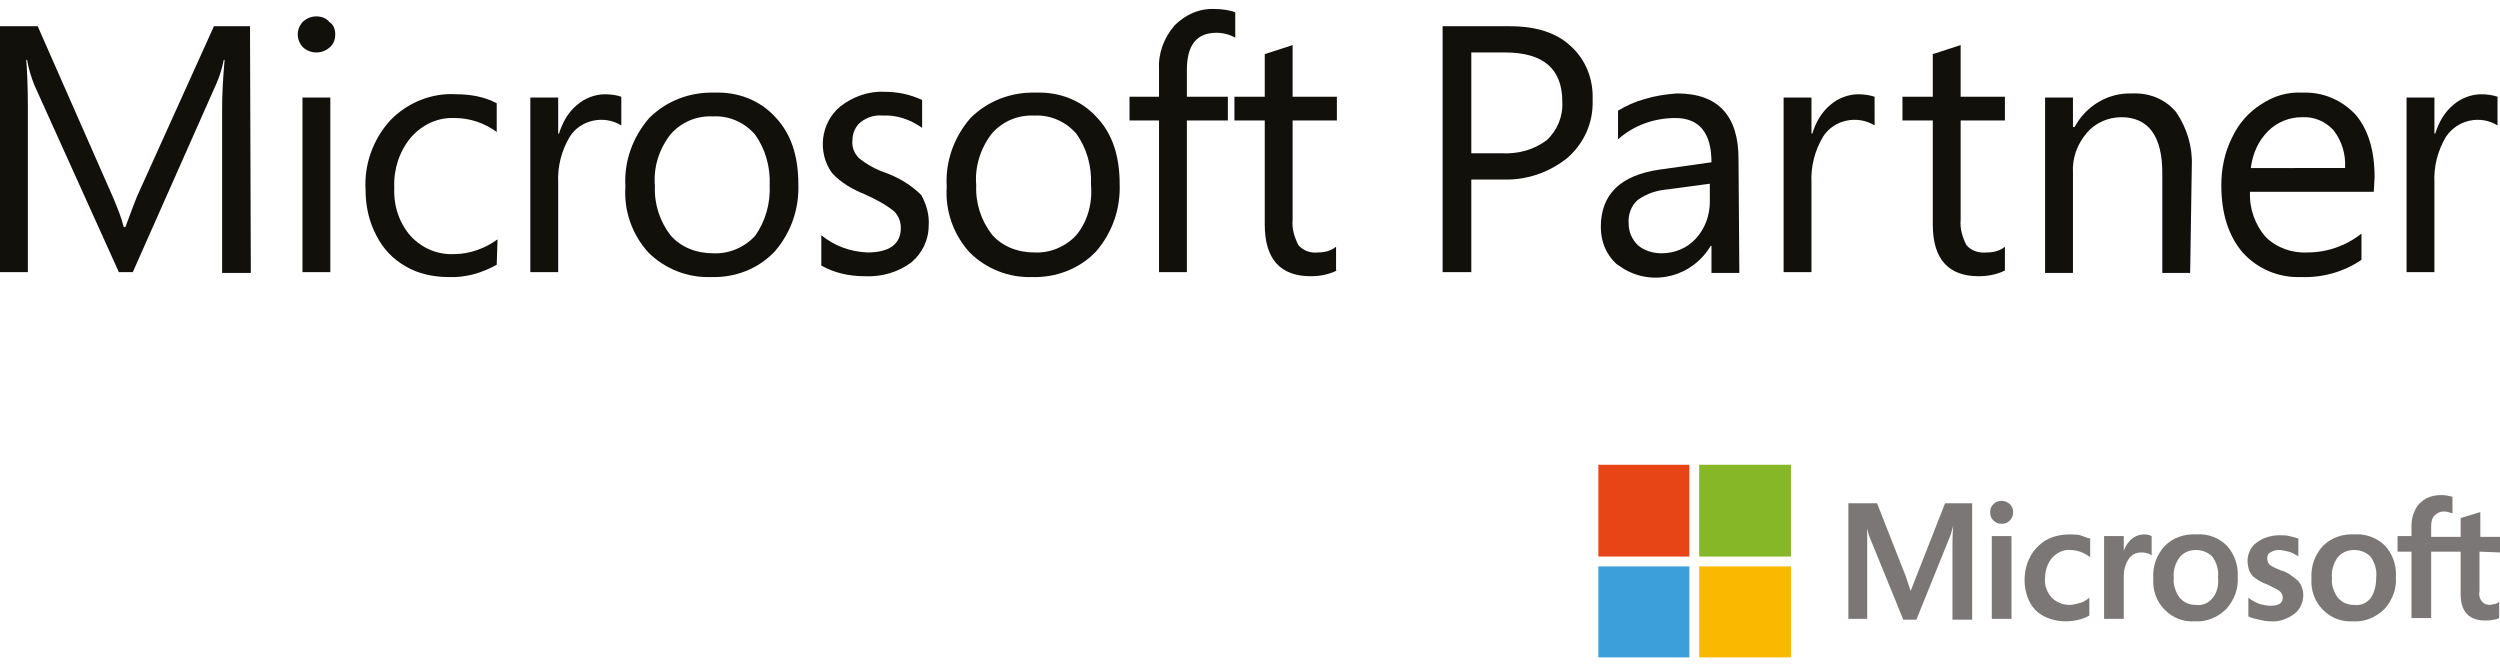 <?xml version="1.0" encoding="utf-8"?>
<!-- Generator: Adobe Illustrator 26.3.1, SVG Export Plug-In . SVG Version: 6.00 Build 0)  -->
<svg version="1.1" id="Ebene_1" xmlns="http://www.w3.org/2000/svg" xmlns:xlink="http://www.w3.org/1999/xlink" x="0px" y="0px"
	 viewBox="0 0 305 81.3" style="enable-background:new 0 0 305 81.3;" xml:space="preserve">
<style type="text/css">
	.st0{fill:#12100B;}
	.st1{fill:#7A7776;}
	.st2{fill:#E74516;}
	.st3{fill:#85B726;}
	.st4{fill:#3C9FD9;}
	.st5{fill:#FAB800;}
</style>
<g>
	<path class="st0" d="M30.6,33.3h-3.5V13.1c0-1.6,0.1-3.5,0.3-5.8h-0.1c-0.2,1-0.5,2-0.9,2.9l-10.2,23h-1.7L4.2,10.4
		c-0.4-1-0.7-2-0.9-3.1H3.2c0.1,1.2,0.2,3.2,0.2,5.8v20.1H0v-30h4.6l9.2,20.9c0.5,1.2,1,2.4,1.3,3.6h0.2c0.7-1.9,1.2-3.2,1.4-3.7
		l9.4-20.8h4.4L30.6,33.3"/>
	<path class="st0" d="M40.9,4.2c0,0.6-0.2,1.2-0.7,1.6c-0.9,0.8-2.3,0.8-3.2,0c-0.9-0.9-0.9-2.3,0-3.2C37.5,2.2,38,2,38.6,2
		c0.6,0,1.2,0.2,1.6,0.7C40.7,3,40.9,3.6,40.9,4.2 M40.3,33.2h-3.4V11.9h3.4L40.3,33.2"/>
	<path class="st0" d="M60.6,32.3c-1.8,1-3.8,1.6-5.9,1.5c-1.8,0-3.7-0.4-5.2-1.3c-1.6-0.9-2.8-2.2-3.6-3.8c-0.9-1.7-1.3-3.6-1.3-5.5
		c-0.2-3.1,0.9-6.2,3-8.5c2.1-2.2,5.1-3.4,8.1-3.2c1.7,0,3.4,0.3,4.9,1.1v3.5c-1.5-1.1-3.3-1.7-5.1-1.7c-2.1-0.1-4,0.8-5.4,2.4
		c-1.4,1.7-2.1,3.9-2,6.1c-0.1,2.2,0.6,4.3,2,5.9c1.4,1.5,3.3,2.3,5.3,2.2c1.9,0,3.8-0.7,5.3-1.8L60.6,32.3"/>
	<path class="st0" d="M75.8,15.3c-2.1-1.3-5-0.7-6.3,1.4c-1,1.7-1.5,3.6-1.4,5.6v10.9h-3.4V11.9h3.4v4.4h0.1
		c0.4-1.3,1.1-2.6,2.2-3.5c0.9-0.8,2.2-1.3,3.4-1.3c0.7,0,1.4,0.1,2,0.3L75.8,15.3"/>
	<path class="st0" d="M97.4,22.5c0.1,3-0.9,5.9-2.9,8.2c-2,2.1-4.8,3.2-7.8,3.1c-2.8,0.1-5.6-1-7.6-3c-2-2.2-3-5.1-2.8-8
		c-0.2-3.1,0.9-6.1,2.9-8.4c2.1-2.1,5-3.2,8-3.1c2.8-0.1,5.5,0.9,7.4,3C96.5,16.3,97.4,19,97.4,22.5 M93.9,22.6
		c0.1-2.2-0.5-4.4-1.8-6.2c-1.3-1.5-3.2-2.3-5.1-2.2c-2-0.1-3.9,0.7-5.2,2.2c-1.4,1.8-2.1,4-1.9,6.3c-0.1,2.2,0.6,4.3,1.9,6
		c1.3,1.5,3.2,2.2,5.2,2.2c1.9,0.1,3.8-0.7,5.1-2.1C93.4,27,94,24.8,93.9,22.6"/>
	<path class="st0" d="M113.3,27.5c0,1.8-0.8,3.4-2.1,4.5c-1.6,1.2-3.6,1.8-5.7,1.7c-1.9,0-3.7-0.4-5.3-1.3v-3.7
		c1.6,1.3,3.5,2,5.6,2.1c2.7,0,4.1-1,4.1-3c0-0.8-0.3-1.5-0.8-2c-1.1-0.9-2.3-1.5-3.6-2.1c-1.5-0.6-2.9-1.4-4-2.6
		c-1.8-2.5-1.4-6.1,1-8.1c1.5-1.2,3.5-1.9,5.4-1.8c1.6,0,3.1,0.3,4.6,1v3.4c-1.4-1-3.1-1.6-4.8-1.5c-1-0.1-1.9,0.2-2.7,0.8
		c-0.6,0.5-1,1.3-1,2.2c-0.1,0.8,0.2,1.6,0.8,2.2c1,0.8,2.1,1.4,3.3,1.8c1.6,0.6,3.1,1.5,4.3,2.7C113,24.9,113.4,26.2,113.3,27.5"/>
	<path class="st0" d="M136.6,22.5c0.1,3-0.9,5.9-2.9,8.2c-2,2.1-4.9,3.2-7.8,3.1c-2.8,0.1-5.6-1-7.6-3c-2-2.2-3-5.1-2.8-8
		c-0.2-3.1,0.9-6.1,2.9-8.4c2.1-2.1,5-3.2,8-3.1c2.8-0.1,5.5,0.9,7.4,3C135.7,16.3,136.6,19,136.6,22.5 M133.1,22.5
		c0.1-2.2-0.5-4.4-1.8-6.2c-1.3-1.5-3.2-2.3-5.1-2.2c-2-0.1-3.9,0.7-5.2,2.2c-1.4,1.8-2.1,4.1-1.9,6.3c-0.1,2.2,0.6,4.3,1.9,6
		c1.3,1.5,3.2,2.2,5.2,2.2c1.9,0.1,3.8-0.7,5.1-2.1C132.7,27,133.3,24.8,133.1,22.5"/>
	<path class="st0" d="M150.7,4.6C150,4.2,149.2,4,148.4,4c-2.4,0-3.6,1.5-3.6,4.5v3.3h5v2.9h-5v18.5h-3.4V14.7h-3.6v-2.9h3.6V8.4
		c-0.1-1.9,0.6-3.8,1.9-5.3c1.3-1.3,3-2.1,4.9-2c0.8,0,1.7,0.1,2.5,0.4V4.6"/>
	<path class="st0" d="M163.1,33c-1,0.5-2.1,0.7-3.2,0.7c-3.7,0-5.6-2.1-5.6-6.3V14.7h-3.7v-2.9h3.7V6.6l3.4-1.1v6.3h5.4v2.9h-5.4
		v12.1c-0.1,1.1,0.2,2.1,0.7,3.1c0.6,0.7,1.5,1,2.4,0.9c0.8,0,1.6-0.2,2.2-0.7V33"/>
	<path class="st0" d="M194.3,12.2c0.1,2.7-1,5.2-3,7c-2.2,1.8-5,2.8-7.9,2.7h-3.9v11.3H176v-30h8.2c3.2,0,5.7,0.8,7.4,2.4
		C193.5,7.3,194.4,9.7,194.3,12.2 M190.6,12.4c0-4-2.3-6-7-6h-4.1v12.3h3.7c2,0.1,3.9-0.4,5.5-1.6C190,15.9,190.7,14.2,190.6,12.4"
		/>
	<path class="st0" d="M212.2,33.3h-3.4v-3.3h-0.1c-2.2,3.7-6.9,5-10.6,2.8c-0.3-0.2-0.6-0.4-0.9-0.6c-1.3-1.2-1.9-2.8-1.9-4.5
		c0-4,2.4-6.3,7.1-7l6.4-0.9c0-3.6-1.5-5.4-4.4-5.4c-2.6,0-5.1,0.9-7,2.6v-3.5c1-0.6,2.1-1.1,3.2-1.4c1.3-0.4,2.6-0.6,4-0.7
		c5,0,7.5,2.7,7.5,8L212.2,33.3 M208.7,22.4l-5.2,0.7c-1.3,0.1-2.6,0.5-3.7,1.3c-0.8,0.7-1.2,1.8-1.1,2.9c0,1,0.4,1.9,1.1,2.6
		c0.8,0.7,1.9,1,2.9,1c1.6,0,3.1-0.6,4.2-1.8c1.1-1.2,1.7-2.8,1.7-4.5V22.4"/>
	<path class="st0" d="M228.7,15.3c-2.1-1.3-5-0.7-6.3,1.4c-1,1.7-1.5,3.6-1.4,5.6v10.9h-3.4V11.9h3.4v4.4h0.1
		c0.4-1.3,1.1-2.6,2.2-3.5c0.9-0.8,2.2-1.3,3.4-1.3c0.7,0,1.4,0.1,2,0.3L228.7,15.3"/>
	<path class="st0" d="M244.6,33c-1,0.5-2.1,0.7-3.2,0.7c-3.7,0-5.6-2.1-5.6-6.3V14.7h-3.7v-2.9h3.7V6.6l3.4-1.1v6.3h5.4v2.9h-5.4
		v12.1c-0.1,1.1,0.2,2.1,0.7,3.1c0.6,0.7,1.5,1,2.5,0.9c0.8,0,1.6-0.2,2.2-0.7L244.6,33"/>
	<path class="st0" d="M267.2,33.3h-3.4V21.1c0-4.5-1.7-6.8-5-6.8c-1.6,0-3.2,0.7-4.2,1.9c-1.2,1.4-1.8,3.1-1.7,4.9v12.2h-3.4V11.9
		h3.4v3.6h0.2c1.4-2.6,4.1-4.2,7-4.1c2.1-0.1,4.1,0.7,5.4,2.3c1.3,1.9,2,4.2,1.9,6.5L267.2,33.3"/>
	<path class="st0" d="M289.6,23.4h-15.1c-0.1,2,0.6,4,1.9,5.5c1.3,1.3,3.2,2,5.1,1.9c2.4,0,4.7-0.8,6.6-2.3v3.2
		c-2.2,1.5-4.8,2.2-7.4,2.1c-2.7,0.1-5.3-1-7.1-3c-1.7-2-2.6-4.7-2.6-8.2c0-2,0.4-4,1.3-5.8c0.8-1.7,2-3.1,3.6-4.1
		c1.5-1,3.2-1.5,5-1.4c2.5-0.1,4.8,0.9,6.5,2.7c1.5,1.8,2.3,4.3,2.3,7.6L289.6,23.4 M286.1,20.5c0.1-1.7-0.4-3.3-1.4-4.6
		c-1-1.1-2.4-1.7-3.9-1.6c-1.5,0-3,0.6-4.1,1.7c-1.2,1.2-1.9,2.8-2.1,4.5H286.1"/>
	<path class="st0" d="M304.7,15.3c-2.1-1.3-4.9-0.7-6.3,1.4c-1,1.7-1.5,3.6-1.4,5.6v10.9h-3.4V11.9h3.4v4.4h0.1
		c0.4-1.3,1.1-2.6,2.2-3.5c0.9-0.8,2.2-1.3,3.4-1.3c0.7,0,1.4,0.1,2,0.3L304.7,15.3"/>
	<path class="st1" d="M233.8,70.3l-0.7,1.8l0,0c-0.2-0.6-0.4-1.2-0.6-1.8l-3.5-8.9h-3.5v14.1h2.3v-8.6c0-0.5,0-1.2,0-1.9
		c0-0.4,0-0.7-0.1-0.9h0c0.1,0.4,0.2,0.8,0.3,1.2l4.2,10.3h1.6l4.2-10.4c0.1-0.4,0.2-0.7,0.3-1.1h0c-0.1,1-0.1,2-0.1,2.5v9h2.4V61.4
		h-3.3L233.8,70.3"/>
	<polyline class="st1" points="243,75.5 245.4,75.5 245.4,67.9 245.4,65.4 243,65.4 243,71.6 243,75.5 	"/>
	<path class="st1" d="M244.2,61.1c-0.4,0-0.7,0.1-1,0.4c-0.3,0.3-0.4,0.6-0.4,1c0,0.4,0.1,0.7,0.4,1c0.3,0.3,0.6,0.4,1,0.4
		c0.4,0,0.7-0.1,1-0.4c0.3-0.3,0.4-0.6,0.4-1c0-0.4-0.1-0.7-0.4-1C245,61.3,244.6,61.1,244.2,61.1"/>
	<path class="st1" d="M253.8,65.3c-0.4-0.1-0.9-0.1-1.3-0.1c-1,0-2,0.2-2.9,0.7c-0.8,0.5-1.5,1.2-1.9,2c-0.5,0.9-0.7,1.9-0.7,2.9
		c0,0.9,0.2,1.8,0.6,2.6c0.4,0.8,1,1.4,1.8,1.8c0.8,0.4,1.7,0.6,2.6,0.6c1,0,2-0.2,2.9-0.7l0,0v-2.2l-0.1,0.1
		c-0.4,0.3-0.7,0.5-1.2,0.6c-0.4,0.1-0.8,0.2-1.1,0.2c-0.8,0-1.6-0.3-2.2-0.9c-0.6-0.7-0.9-1.5-0.8-2.4c0-0.9,0.3-1.8,0.9-2.5
		c0.6-0.6,1.4-1,2.2-0.9c0.8,0,1.6,0.3,2.3,0.8l0.1,0.1v-2.3l0,0C254.5,65.6,254.1,65.4,253.8,65.3"/>
	<path class="st1" d="M261.6,65.2c-0.6,0-1.1,0.2-1.6,0.6c-0.4,0.4-0.7,0.8-0.9,1.4l0,0v-1.8h-2.4v10.1h2.4v-5.2
		c0-0.8,0.2-1.5,0.6-2.1c0.3-0.5,0.9-0.8,1.5-0.8c0.2,0,0.5,0,0.7,0.1c0.2,0,0.4,0.1,0.5,0.2l0.1,0.1v-2.4l0,0
		C262.3,65.3,262,65.2,261.6,65.2"/>
	<path class="st1" d="M268,65.2c-1.5-0.1-2.9,0.4-3.9,1.4c-1,1.1-1.5,2.5-1.4,4c-0.1,1.4,0.4,2.8,1.4,3.8c1,1,2.3,1.5,3.7,1.4
		c1.4,0.1,2.8-0.5,3.8-1.5c1-1.1,1.5-2.5,1.4-3.9c0.1-1.4-0.4-2.8-1.3-3.8C270.7,65.6,269.4,65.1,268,65.2 M269.9,73
		c-0.5,0.6-1.2,0.9-2,0.8c-0.8,0-1.5-0.3-2-0.9c-0.5-0.7-0.8-1.6-0.7-2.4c-0.1-0.9,0.2-1.8,0.7-2.5c0.5-0.6,1.2-0.9,2-0.9
		c0.8,0,1.5,0.3,2,0.8c0.5,0.7,0.8,1.6,0.7,2.5C270.7,71.4,270.5,72.3,269.9,73"/>
	<path class="st1" d="M278.3,69.6c-0.5-0.2-1-0.4-1.4-0.7c-0.2-0.2-0.3-0.5-0.3-0.8c0-0.3,0.1-0.6,0.4-0.7c0.3-0.2,0.6-0.3,1-0.3
		c0.4,0,0.8,0.1,1.2,0.2c0.4,0.1,0.7,0.3,1.1,0.5l0.1,0.1v-2.2l0,0c-0.3-0.1-0.7-0.2-1.1-0.3c-0.4-0.1-0.8-0.1-1.2-0.1
		c-1,0-2,0.3-2.8,0.9c-0.7,0.5-1.1,1.4-1.1,2.2c0,0.4,0.1,0.9,0.2,1.2c0.2,0.4,0.4,0.7,0.7,0.9c0.4,0.3,0.9,0.6,1.5,0.8
		c0.4,0.2,0.8,0.4,1.2,0.6c0.2,0.1,0.4,0.3,0.5,0.4c0.1,0.2,0.2,0.4,0.2,0.6c0,0.7-0.5,1-1.5,1c-0.4,0-0.9-0.1-1.3-0.2
		c-0.5-0.2-0.9-0.4-1.3-0.7l-0.1-0.1v2.3l0,0c0.4,0.2,0.8,0.3,1.3,0.4c0.4,0.1,0.9,0.2,1.4,0.2c1,0.1,2.1-0.3,2.9-0.9
		c0.7-0.5,1.1-1.4,1.1-2.3c0-0.6-0.2-1.2-0.6-1.7C279.7,70.3,279.1,69.8,278.3,69.6"/>
	<path class="st1" d="M287.3,65.2c-1.5-0.1-2.9,0.4-3.9,1.4c-1,1.1-1.5,2.5-1.4,4c-0.1,1.4,0.4,2.8,1.4,3.8c1,1,2.3,1.5,3.7,1.4
		c1.4,0.1,2.8-0.5,3.8-1.5c1-1.1,1.5-2.5,1.4-3.9c0.1-1.4-0.4-2.8-1.3-3.8C290,65.6,288.6,65.1,287.3,65.2 M289.2,73
		c-0.5,0.6-1.2,0.9-2,0.8c-0.8,0-1.5-0.3-2-0.9c-0.5-0.7-0.8-1.6-0.7-2.4c-0.1-0.9,0.2-1.8,0.7-2.5c0.5-0.6,1.2-0.9,2-0.9
		c0.8,0,1.5,0.3,2,0.8c0.5,0.7,0.8,1.6,0.7,2.5C289.9,71.4,289.7,72.3,289.2,73"/>
	<path class="st1" d="M305,67.4v-1.9h-2.4v-3h-0.1l-2.3,0.7l0,0v2.3h-3.6v-1.3c0-0.5,0.1-1,0.4-1.3c0.3-0.3,0.7-0.5,1.1-0.5
		c0.4,0,0.7,0.1,1,0.2h0.1v-2h0c-0.4-0.1-0.9-0.2-1.3-0.2c-0.7,0-1.3,0.1-1.9,0.4c-0.5,0.3-1,0.7-1.3,1.3c-0.3,0.6-0.5,1.2-0.5,1.9
		v1.4h-1.7v1.9h1.7v8.1h2.4v-8.1h3.6v5.2c0,2.1,1,3.2,3,3.2c0.3,0,0.7,0,1-0.1c0.3,0,0.5-0.1,0.7-0.2l0,0v-2l-0.1,0.1
		c-0.2,0.1-0.3,0.2-0.5,0.2c-0.2,0-0.3,0.1-0.5,0.1c-0.4,0-0.7-0.1-1-0.4c-0.3-0.4-0.4-0.8-0.3-1.3v-4.8L305,67.4"/>
	<polyline class="st2" points="206.1,67.9 195,67.9 195,56.7 206.1,56.7 206.1,67.9 	"/>
	<polyline class="st3" points="218.5,67.9 207.3,67.9 207.3,56.7 218.5,56.7 218.5,67.9 	"/>
	<polyline class="st4" points="206.1,80.2 195,80.2 195,69.1 206.1,69.1 206.1,80.2 	"/>
	<polyline class="st5" points="218.5,80.2 207.3,80.2 207.3,69.1 218.5,69.1 218.5,80.2 	"/>
</g>
</svg>
